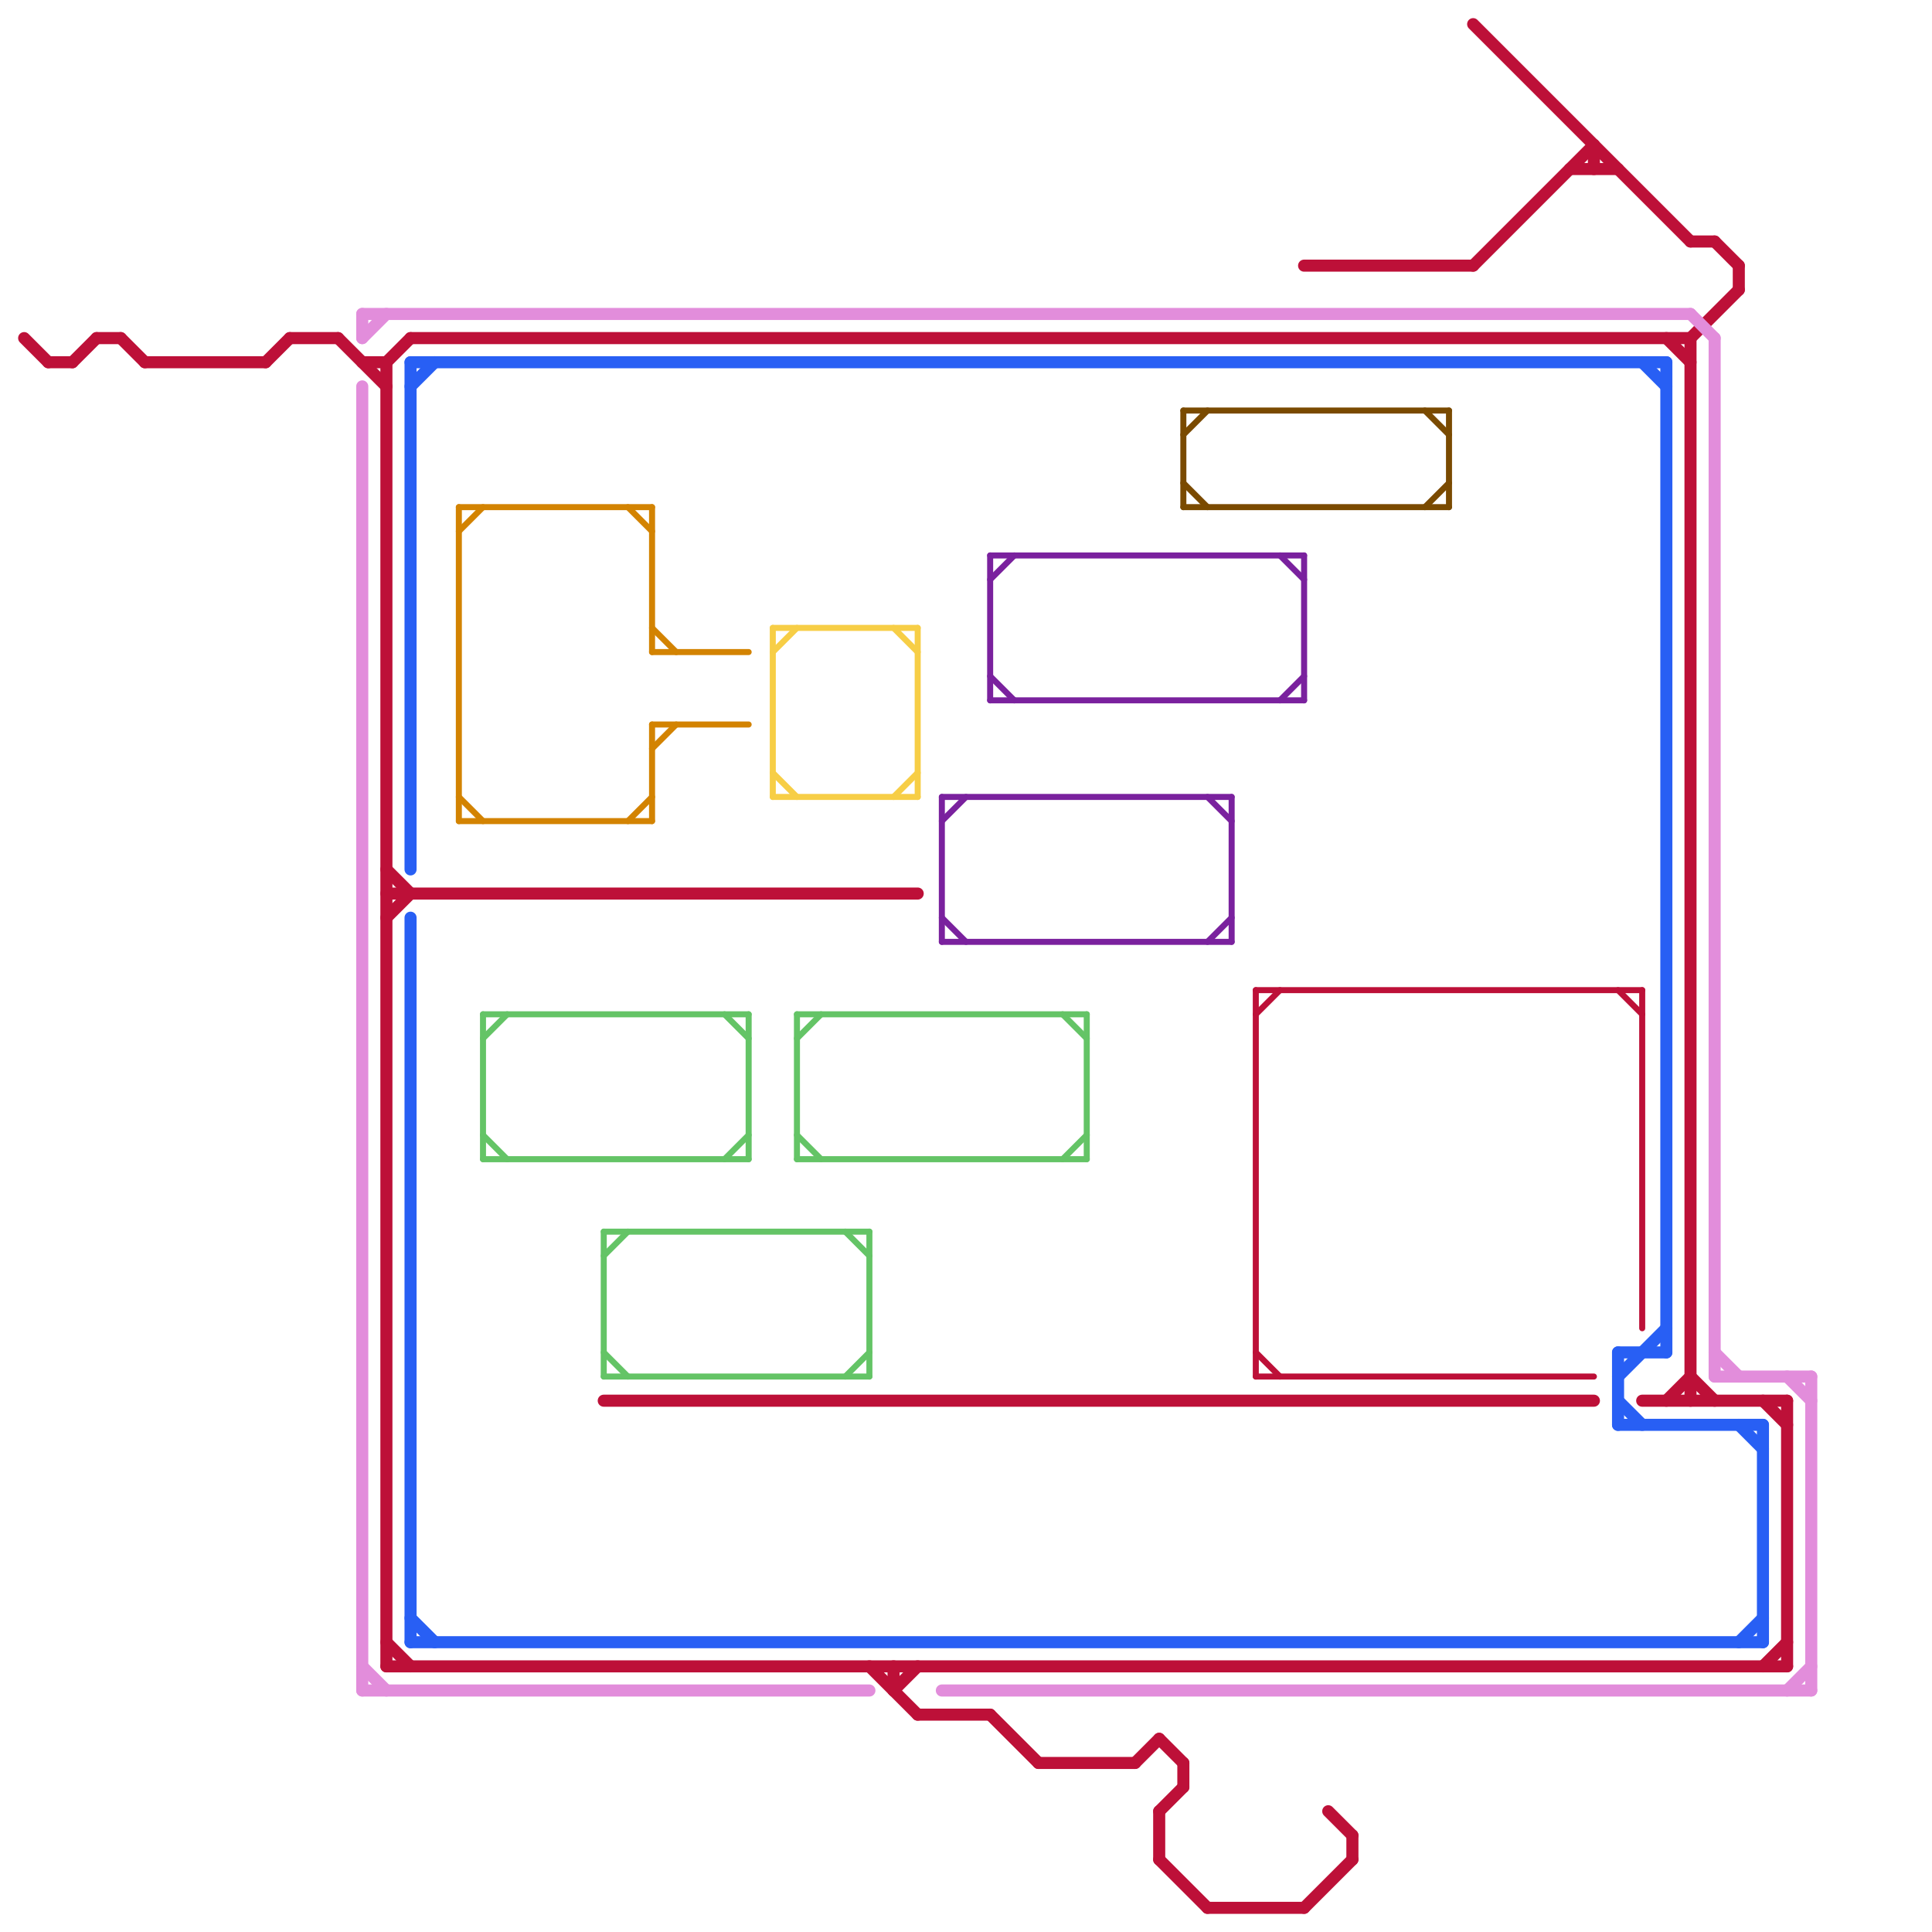 
<svg version="1.1" xmlns="http://www.w3.org/2000/svg" viewBox="0 0 80 80">
<style>line { stroke-width: 1; fill: none; stroke-linecap: round; stroke-linejoin: round; } .c0 { stroke: #bd1038 } .c1 { stroke: #e28ddb } .c2 { stroke: #285ff4 } .c3 { stroke: #64c466 } .c4 { stroke: #7a219e } .c5 { stroke: #d38301 } .c6 { stroke: #7a4a00 } .c7 { stroke: #f7ce46 } .w3 { stroke-width: .5; }.w4 { stroke-width: .25; }</style><line class="c0 w3" x1="16" y1="37" x2="38" y2="37"/><line class="c0 w3" x1="36" y1="69" x2="38" y2="71"/><line class="c0 w3" x1="37" y1="69" x2="37" y2="70"/><line class="c0 w3" x1="54" y1="79" x2="56" y2="77"/><line class="c0 w3" x1="6" y1="15" x2="11" y2="15"/><line class="c0 w3" x1="16" y1="15" x2="16" y2="69"/><line class="c0 w3" x1="70" y1="14" x2="72" y2="12"/><line class="c0 w3" x1="1" y1="14" x2="2" y2="15"/><line class="c0 w3" x1="73" y1="69" x2="74" y2="68"/><line class="c0 w3" x1="3" y1="15" x2="4" y2="14"/><line class="c0 w3" x1="69" y1="58" x2="70" y2="57"/><line class="c0 w3" x1="69" y1="14" x2="70" y2="15"/><line class="c0 w3" x1="47" y1="73" x2="48" y2="72"/><line class="c0 w3" x1="70" y1="57" x2="71" y2="58"/><line class="c0 w3" x1="68" y1="58" x2="74" y2="58"/><line class="c0 w3" x1="54" y1="11" x2="61" y2="11"/><line class="c0 w3" x1="14" y1="14" x2="16" y2="16"/><line class="c0 w3" x1="70" y1="10" x2="71" y2="10"/><line class="c0 w3" x1="55" y1="75" x2="56" y2="76"/><line class="c0 w3" x1="72" y1="11" x2="72" y2="12"/><line class="c0 w3" x1="61" y1="1" x2="70" y2="10"/><line class="c0 w3" x1="25" y1="58" x2="66" y2="58"/><line class="c0 w3" x1="38" y1="71" x2="41" y2="71"/><line class="c0 w3" x1="61" y1="11" x2="66" y2="6"/><line class="c0 w3" x1="16" y1="36" x2="17" y2="37"/><line class="c0 w3" x1="71" y1="10" x2="72" y2="11"/><line class="c0 w3" x1="73" y1="58" x2="74" y2="59"/><line class="c0 w3" x1="66" y1="6" x2="66" y2="7"/><line class="c0 w3" x1="74" y1="58" x2="74" y2="69"/><line class="c0 w3" x1="16" y1="38" x2="17" y2="37"/><line class="c0 w3" x1="48" y1="77" x2="50" y2="79"/><line class="c0 w3" x1="16" y1="15" x2="17" y2="14"/><line class="c0 w3" x1="48" y1="72" x2="49" y2="73"/><line class="c0 w3" x1="37" y1="70" x2="38" y2="69"/><line class="c0 w3" x1="50" y1="79" x2="54" y2="79"/><line class="c0 w3" x1="16" y1="69" x2="74" y2="69"/><line class="c0 w3" x1="17" y1="14" x2="70" y2="14"/><line class="c0 w3" x1="2" y1="15" x2="3" y2="15"/><line class="c0 w3" x1="41" y1="71" x2="43" y2="73"/><line class="c0 w3" x1="43" y1="73" x2="47" y2="73"/><line class="c0 w3" x1="48" y1="75" x2="49" y2="74"/><line class="c0 w3" x1="16" y1="68" x2="17" y2="69"/><line class="c0 w3" x1="49" y1="73" x2="49" y2="74"/><line class="c0 w3" x1="12" y1="14" x2="14" y2="14"/><line class="c0 w3" x1="65" y1="7" x2="67" y2="7"/><line class="c0 w3" x1="4" y1="14" x2="5" y2="14"/><line class="c0 w3" x1="56" y1="76" x2="56" y2="77"/><line class="c0 w3" x1="70" y1="14" x2="70" y2="58"/><line class="c0 w3" x1="5" y1="14" x2="6" y2="15"/><line class="c0 w3" x1="15" y1="15" x2="16" y2="15"/><line class="c0 w3" x1="11" y1="15" x2="12" y2="14"/><line class="c0 w3" x1="48" y1="75" x2="48" y2="77"/><line class="c0 w4" x1="68" y1="41" x2="68" y2="55"/><line class="c0 w4" x1="52" y1="57" x2="66" y2="57"/><line class="c0 w4" x1="52" y1="41" x2="52" y2="57"/><line class="c0 w4" x1="52" y1="56" x2="53" y2="57"/><line class="c0 w4" x1="52" y1="42" x2="53" y2="41"/><line class="c0 w4" x1="52" y1="41" x2="68" y2="41"/><line class="c0 w4" x1="67" y1="41" x2="68" y2="42"/><line class="c1 w3" x1="15" y1="14" x2="16" y2="13"/><line class="c1 w3" x1="75" y1="57" x2="75" y2="70"/><line class="c1 w3" x1="74" y1="70" x2="75" y2="69"/><line class="c1 w3" x1="70" y1="13" x2="71" y2="14"/><line class="c1 w3" x1="15" y1="13" x2="15" y2="14"/><line class="c1 w3" x1="71" y1="57" x2="75" y2="57"/><line class="c1 w3" x1="71" y1="56" x2="72" y2="57"/><line class="c1 w3" x1="74" y1="57" x2="75" y2="58"/><line class="c1 w3" x1="71" y1="14" x2="71" y2="57"/><line class="c1 w3" x1="15" y1="69" x2="16" y2="70"/><line class="c1 w3" x1="15" y1="13" x2="70" y2="13"/><line class="c1 w3" x1="39" y1="70" x2="75" y2="70"/><line class="c1 w3" x1="15" y1="70" x2="36" y2="70"/><line class="c1 w3" x1="15" y1="16" x2="15" y2="70"/><line class="c2 w3" x1="17" y1="15" x2="69" y2="15"/><line class="c2 w3" x1="67" y1="59" x2="73" y2="59"/><line class="c2 w3" x1="67" y1="56" x2="69" y2="56"/><line class="c2 w3" x1="67" y1="56" x2="67" y2="59"/><line class="c2 w3" x1="68" y1="15" x2="69" y2="16"/><line class="c2 w3" x1="69" y1="15" x2="69" y2="56"/><line class="c2 w3" x1="17" y1="67" x2="18" y2="68"/><line class="c2 w3" x1="72" y1="68" x2="73" y2="67"/><line class="c2 w3" x1="67" y1="57" x2="69" y2="55"/><line class="c2 w3" x1="17" y1="68" x2="73" y2="68"/><line class="c2 w3" x1="72" y1="59" x2="73" y2="60"/><line class="c2 w3" x1="67" y1="58" x2="68" y2="59"/><line class="c2 w3" x1="17" y1="15" x2="17" y2="36"/><line class="c2 w3" x1="73" y1="59" x2="73" y2="68"/><line class="c2 w3" x1="17" y1="16" x2="18" y2="15"/><line class="c2 w3" x1="17" y1="38" x2="17" y2="68"/><line class="c3 w4" x1="33" y1="42" x2="45" y2="42"/><line class="c3 w4" x1="45" y1="42" x2="45" y2="48"/><line class="c3 w4" x1="30" y1="48" x2="31" y2="47"/><line class="c3 w4" x1="25" y1="51" x2="36" y2="51"/><line class="c3 w4" x1="25" y1="51" x2="25" y2="57"/><line class="c3 w4" x1="30" y1="42" x2="31" y2="43"/><line class="c3 w4" x1="35" y1="51" x2="36" y2="52"/><line class="c3 w4" x1="25" y1="56" x2="26" y2="57"/><line class="c3 w4" x1="20" y1="48" x2="31" y2="48"/><line class="c3 w4" x1="36" y1="51" x2="36" y2="57"/><line class="c3 w4" x1="20" y1="43" x2="21" y2="42"/><line class="c3 w4" x1="20" y1="42" x2="31" y2="42"/><line class="c3 w4" x1="33" y1="42" x2="33" y2="48"/><line class="c3 w4" x1="33" y1="47" x2="34" y2="48"/><line class="c3 w4" x1="35" y1="57" x2="36" y2="56"/><line class="c3 w4" x1="20" y1="47" x2="21" y2="48"/><line class="c3 w4" x1="25" y1="57" x2="36" y2="57"/><line class="c3 w4" x1="20" y1="42" x2="20" y2="48"/><line class="c3 w4" x1="33" y1="43" x2="34" y2="42"/><line class="c3 w4" x1="25" y1="52" x2="26" y2="51"/><line class="c3 w4" x1="33" y1="48" x2="45" y2="48"/><line class="c3 w4" x1="44" y1="48" x2="45" y2="47"/><line class="c3 w4" x1="31" y1="42" x2="31" y2="48"/><line class="c3 w4" x1="44" y1="42" x2="45" y2="43"/><line class="c4 w4" x1="50" y1="39" x2="51" y2="38"/><line class="c4 w4" x1="41" y1="23" x2="41" y2="29"/><line class="c4 w4" x1="54" y1="23" x2="54" y2="29"/><line class="c4 w4" x1="39" y1="33" x2="51" y2="33"/><line class="c4 w4" x1="41" y1="24" x2="42" y2="23"/><line class="c4 w4" x1="39" y1="39" x2="51" y2="39"/><line class="c4 w4" x1="53" y1="29" x2="54" y2="28"/><line class="c4 w4" x1="51" y1="33" x2="51" y2="39"/><line class="c4 w4" x1="39" y1="34" x2="40" y2="33"/><line class="c4 w4" x1="39" y1="38" x2="40" y2="39"/><line class="c4 w4" x1="41" y1="28" x2="42" y2="29"/><line class="c4 w4" x1="50" y1="33" x2="51" y2="34"/><line class="c4 w4" x1="53" y1="23" x2="54" y2="24"/><line class="c4 w4" x1="39" y1="33" x2="39" y2="39"/><line class="c4 w4" x1="41" y1="23" x2="54" y2="23"/><line class="c4 w4" x1="41" y1="29" x2="54" y2="29"/><line class="c5 w4" x1="19" y1="21" x2="19" y2="34"/><line class="c5 w4" x1="27" y1="26" x2="28" y2="27"/><line class="c5 w4" x1="19" y1="22" x2="20" y2="21"/><line class="c5 w4" x1="19" y1="21" x2="27" y2="21"/><line class="c5 w4" x1="27" y1="21" x2="27" y2="27"/><line class="c5 w4" x1="26" y1="34" x2="27" y2="33"/><line class="c5 w4" x1="26" y1="21" x2="27" y2="22"/><line class="c5 w4" x1="27" y1="31" x2="28" y2="30"/><line class="c5 w4" x1="19" y1="34" x2="27" y2="34"/><line class="c5 w4" x1="27" y1="30" x2="31" y2="30"/><line class="c5 w4" x1="19" y1="33" x2="20" y2="34"/><line class="c5 w4" x1="27" y1="30" x2="27" y2="34"/><line class="c5 w4" x1="27" y1="27" x2="31" y2="27"/><line class="c6 w4" x1="49" y1="21" x2="60" y2="21"/><line class="c6 w4" x1="59" y1="21" x2="60" y2="20"/><line class="c6 w4" x1="49" y1="18" x2="50" y2="17"/><line class="c6 w4" x1="59" y1="17" x2="60" y2="18"/><line class="c6 w4" x1="49" y1="20" x2="50" y2="21"/><line class="c6 w4" x1="49" y1="17" x2="49" y2="21"/><line class="c6 w4" x1="60" y1="17" x2="60" y2="21"/><line class="c6 w4" x1="49" y1="17" x2="60" y2="17"/><line class="c7 w4" x1="32" y1="32" x2="33" y2="33"/><line class="c7 w4" x1="37" y1="33" x2="38" y2="32"/><line class="c7 w4" x1="37" y1="26" x2="38" y2="27"/><line class="c7 w4" x1="32" y1="27" x2="33" y2="26"/><line class="c7 w4" x1="32" y1="26" x2="38" y2="26"/><line class="c7 w4" x1="38" y1="26" x2="38" y2="33"/><line class="c7 w4" x1="32" y1="33" x2="38" y2="33"/><line class="c7 w4" x1="32" y1="26" x2="32" y2="33"/>


</svg>

